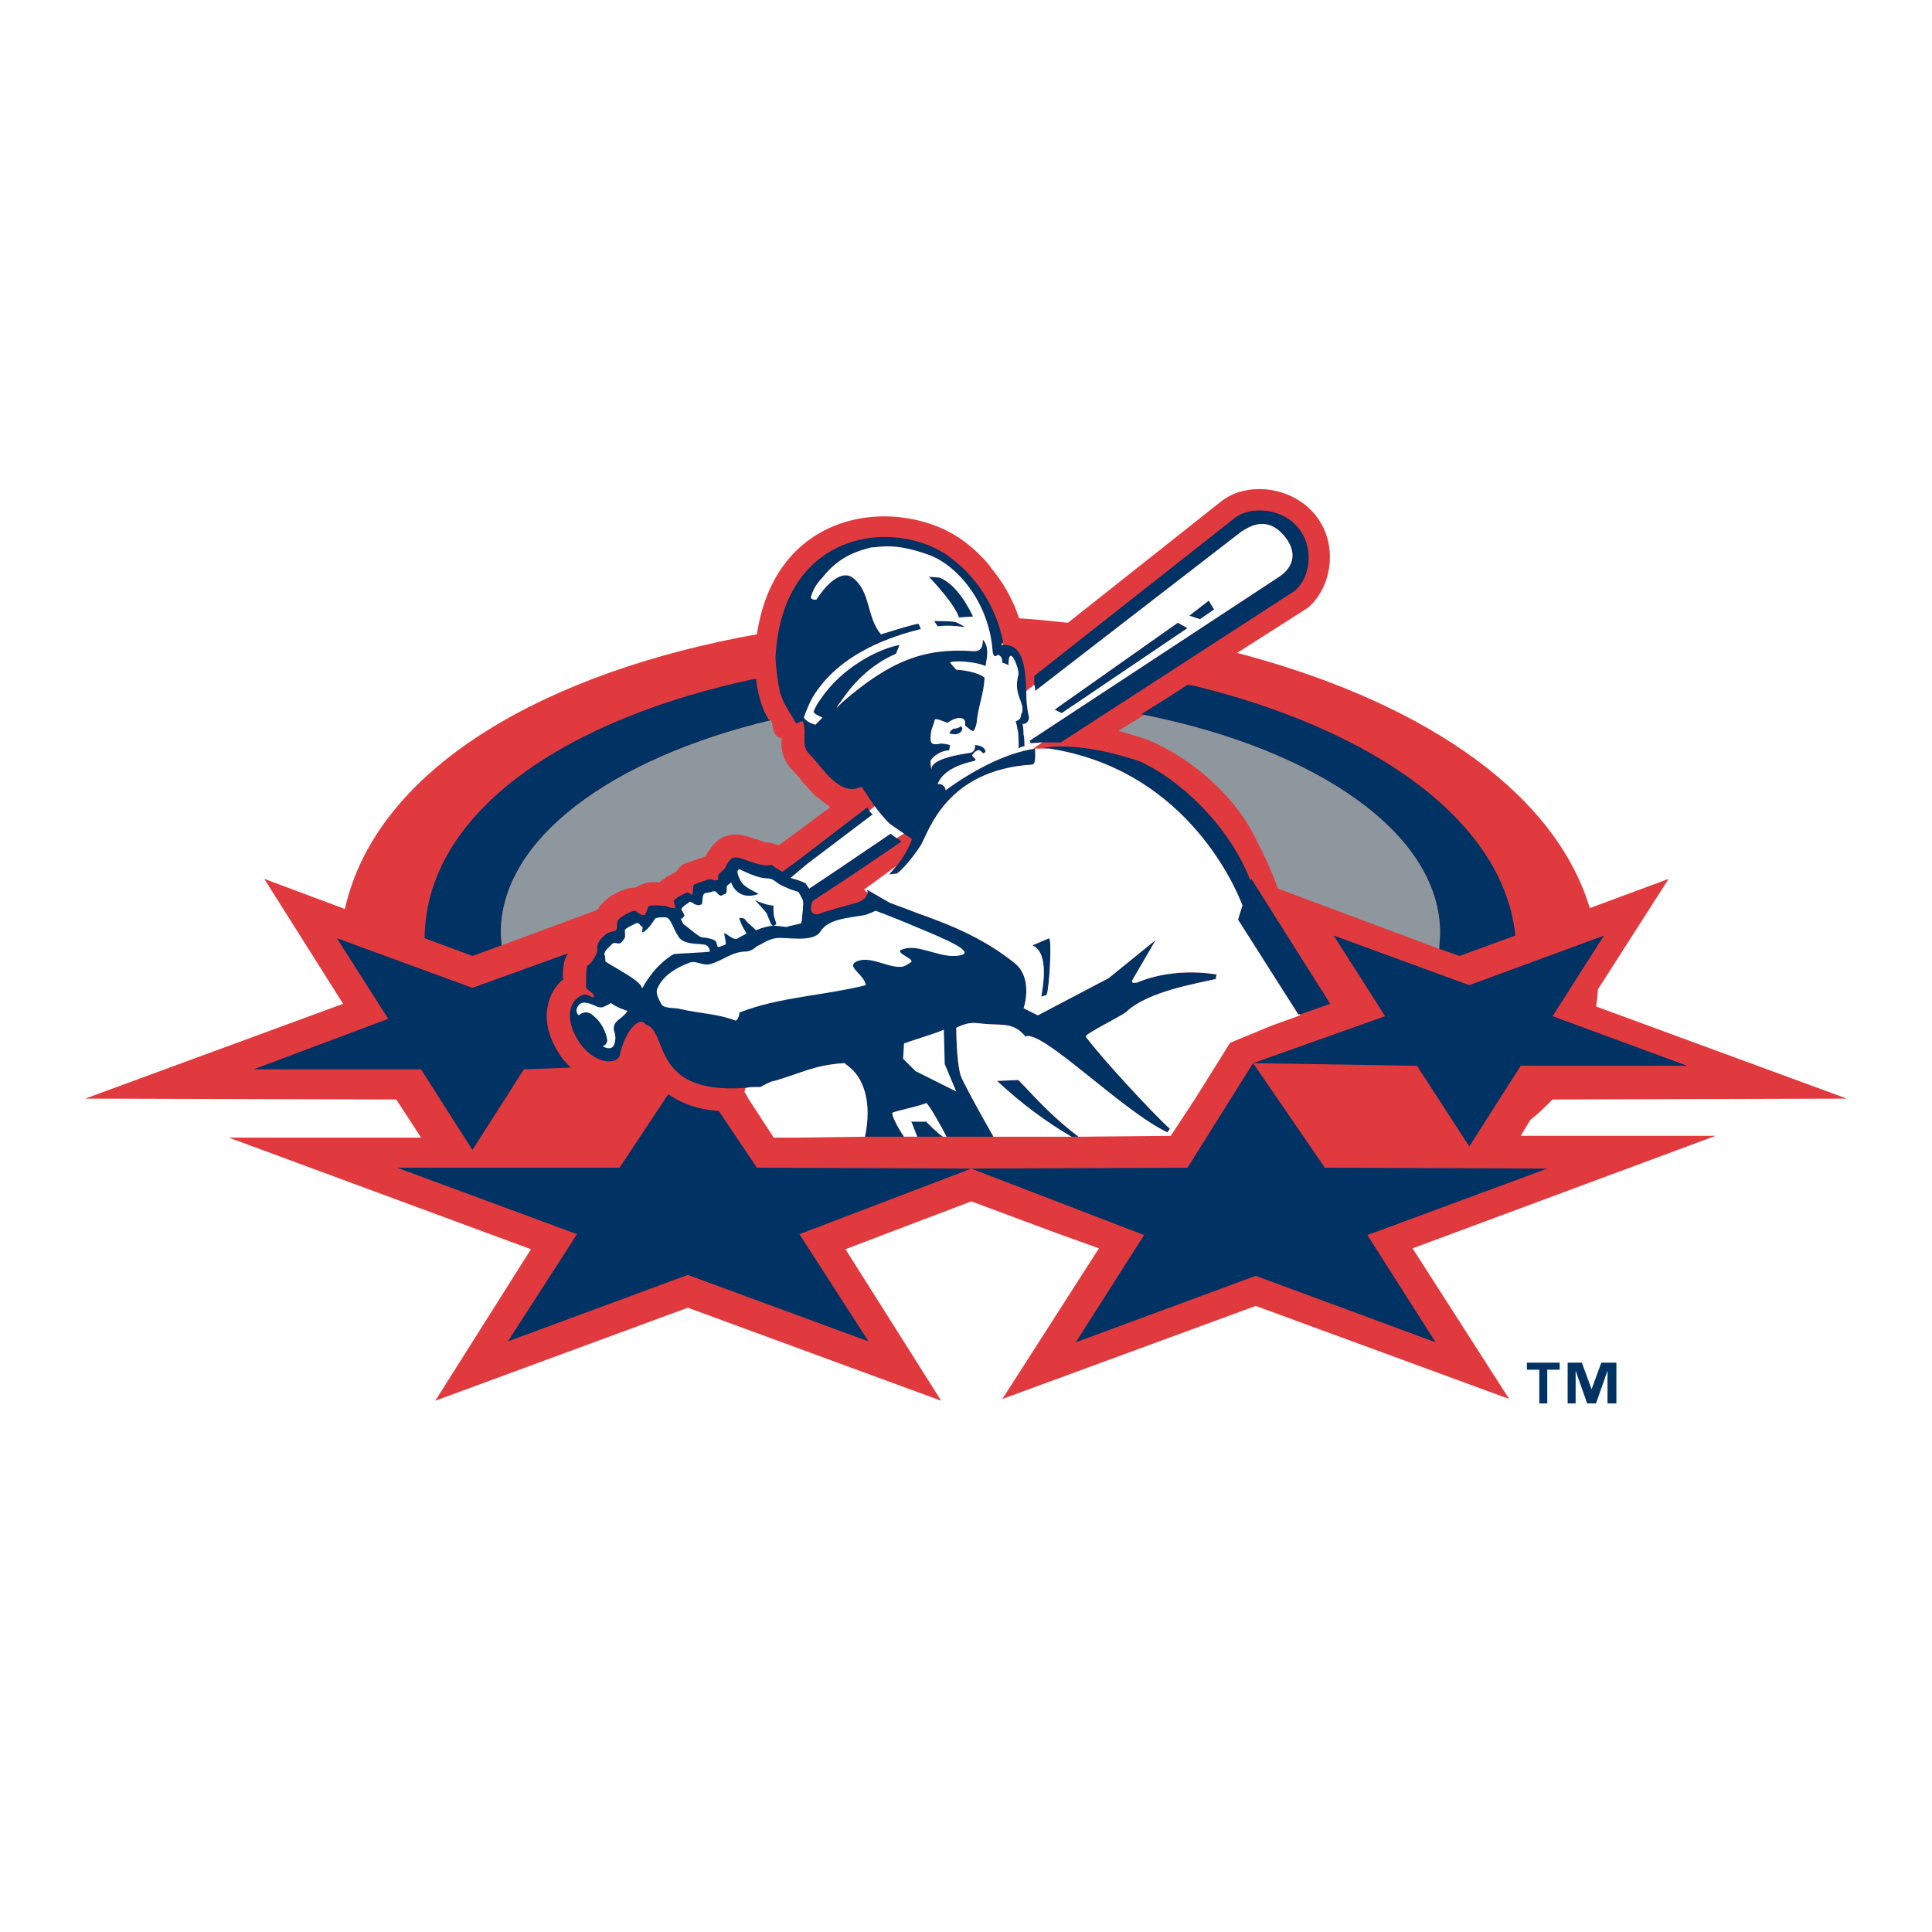 <?xml version="1.0" encoding="utf-8"?>
<!-- Generator: Adobe Illustrator 13.0.0, SVG Export Plug-In . SVG Version: 6.00 Build 14948)  -->
<!DOCTYPE svg PUBLIC "-//W3C//DTD SVG 1.0//EN" "http://www.w3.org/TR/2001/REC-SVG-20010904/DTD/svg10.dtd">
<svg version="1.0" id="Layer_1" xmlns="http://www.w3.org/2000/svg" xmlns:xlink="http://www.w3.org/1999/xlink" x="0px" y="0px"
	 width="192.756px" height="192.756px" viewBox="0 0 192.756 192.756" enable-background="new 0 0 192.756 192.756"
	 xml:space="preserve">
<g>
	<polygon fill-rule="evenodd" clip-rule="evenodd" fill="#FFFFFF" points="0,0 192.756,0 192.756,192.756 0,192.756 0,0 	"/>
	<path fill-rule="evenodd" clip-rule="evenodd" fill="#E13A3E" d="M151.719,113.32l0.973-1.592c0.796-0.619,1.503-1.326,2.211-2.033
		l29.35-0.088l-25.019-9.193c0.089-0.531,0.177-1.15,0.177-1.68l7.072-11.051l-7.868,2.917
		c-3.712-12.288-17.945-20.952-35.185-25.46c3.89-2.475,7.072-4.509,7.072-4.509c2.387-2.033,3.095-6.365,0.707-9.282
		c-2.298-2.829-6.807-3.359-9.37-1.326l-15.294,12.111c-1.68-0.176-3.271-0.354-4.862-0.442c-0.708-2.122-1.769-3.801-2.741-4.951
		c-0.53-0.795-1.148-1.326-1.591-1.768c-0.265-0.265-0.531-0.442-0.619-0.53c-5.746-4.951-19.184-4.597-21.217,8.84
		C55.182,66.908,37.678,76.19,34.406,90.689l-8.044-3.006l7.868,12.465l-25.726,9.459l31.03,0.088l2.475,3.803H22.826l30.146,11.139
		l-9.547,15.117l25.195-9.283l25.284,9.283l-9.548-15.117l4.862-1.857l7.691-2.918l8.311,3.096l4.42,1.59l-9.636,15.029
		l25.283-9.283l25.284,9.283l-9.637-15.029l30.234-11.227H151.719L151.719,113.32z"/>
	<path fill-rule="evenodd" clip-rule="evenodd" fill="#003263" d="M113.882,71.24c0.089,0,0.177,0.088,0.266,0.088l0,0
		c17.238,3.448,29.527,11.846,29.527,21.748c0,0.53-0.089,1.061-0.089,1.591l2.033,0.707l5.569-2.033
		c-1.237-11.758-14.675-20.687-32.091-24.93c-0.177,0-0.441-0.088-0.618-0.088C116.888,69.383,115.297,70.355,113.882,71.24
		L113.882,71.24z"/>
	<path fill-rule="evenodd" clip-rule="evenodd" fill="#8E979D" d="M114.147,71.328c-0.973,0.619-1.856,1.149-2.563,1.591
		c1.061,0.265,2.033,0.619,2.917,0.884c4.42,1.857,8.133,5.305,10.078,8.575c0.442,0.708,2.21,4.155,2.917,6.277l16.09,6.012
		c0-0.531,0.089-1.061,0.089-1.591C143.675,83.174,131.386,74.776,114.147,71.328L114.147,71.328z"/>
	<path fill-rule="evenodd" clip-rule="evenodd" fill="#003263" d="M92.4,111.906h-1.503c0.177,0.266,0.354,0.883,0.619,1.502h2.564
		C93.549,113.055,92.842,112.348,92.4,111.906L92.4,111.906z"/>
	<path fill-rule="evenodd" clip-rule="evenodd" fill="#003263" d="M95.405,102.535c1.503-0.707,1.769-0.443,3.271-0.354
		c1.503,0.088,2.563-0.09,3.624,1.236c1.592-0.795,9.548,7.338,14.146,9.549c0.088-0.088,0.177-0.178,0.265-0.354
		c-1.768-1.592-6.896-7.162-8.398-9.195c-0.088-0.264,3.713-2.121,4.066-2.475c2.122-2.033,7.072-2.828,8.93-3.271
		c0-0.176,0-0.264,0.088-0.441c-1.414-0.265-4.773-0.53-7.956,0.795c-0.53,0.09-0.619,0-0.354-0.441l2.21-3.801l-4.686,3.801
		l-7.072,3.713l-1.415-0.707c0.442-1.414,0.442-3.359-0.795-4.42c-2.918-2.387-6.188-3.802-9.725-5.039l0,0
		c-0.884-0.354-1.856-0.708-2.829-1.061l-2.299-1.326c0,0,0.088,0.177,0.088,0.354c-0.088,0.354-0.354,0.796-1.415,1.061
		c-1.237,0.354-2.387,0.619-3.536,1.061c-1.149,0.088-0.531-1.326-0.531-1.326l3.89-2.563l0,0l4.95-3.359
		c-0.176-0.177-0.265-0.266-0.442-0.354s-0.265-0.177-0.619-0.442l-5.481,3.713l-2.652,1.768c-0.177-0.265-0.354-0.53-0.354-0.53
		c-0.708-0.354-1.238-0.442-1.503-0.531l1.68-1.414l6.542-4.951c-0.088,0-0.265-0.177-0.354-0.354
		c-0.089-0.088-0.177-0.265-0.177-0.353l-7.161,5.481l-1.326,0.972c-0.354-0.177-1.061-0.619-1.061-0.707
		c-1.238,0.354-3.094-0.884-3.801-0.708c-0.442,0.088-0.796,0.884-0.884,1.061s-0.442,0.354-0.619,0.619
		c-0.177,0.354,0.088,0.531-0.088,0.531c-0.177,0.088-0.354,0.088-0.531,0c-0.177-0.088-0.354,0-0.53,0
		c-0.177,0.088-1.061,0.354-1.238,0.442s-0.177,0.354-0.177,0.53c-0.088,0.177,0.088,0.708-0.265,0.442
		c-0.354-0.266-0.442-0.089-0.619,0C68,89.274,67.47,89.54,67.205,89.893c0,0.088,0.354,0.796,0,0.707
		c-0.354,0-0.442-0.088-0.707-0.177c-0.266-0.088-1.591-0.177-1.769,0c-0.177,0.177-0.265,0.973-0.53,0.884
		c-0.354,0-0.707-0.442-0.884-0.442c-0.265,0-1.503,0.619-1.68,0.973c-0.177,0.442,0.088,0.973-0.354,1.061
		c-0.442,0.088-0.707,0.177-0.884,0.354s-0.973,0.707-0.795,1.591c0,0.265-0.619,1.326-0.884,1.415
		c-0.354,0.088-0.177,1.679-0.265,2.123c-0.088,0.354,0.884,0.707,0.795,0.971c0,0.178,0,0.178-0.265,0.09
		c-0.088,0-0.53-0.531-1.326,0.088c-0.53,0.354-1.502,1.768,0,4.244c1.415,2.297,3.713,2.562,4.155,1.59
		c0.707-3.094,2.21-3.889,2.564-3.182c2.475,0.707,0.265,7.426,10.874,6.275l0,0c0.177,0,0.354,0,0.619,0
		c0.442-0.264,1.149-0.617,1.415-0.617c2.741-0.797,3.978-1.592,6.984-1.77c0.177,0.178,0.619,0.443,1.061,0.973l0,0
		c0.795,0.973,1.68,2.918,0.972,6.365h3.89c-0.707-1.061-1.237-2.121-1.149-2.387c0.265-0.176,2.917-0.707,3.359-0.973
		c0.265,0.088,1.591,2.477,2.033,3.359h4.685c-1.679-2.916-3.182-5.746-3.271-6.1C95.405,105.895,95.405,102.535,95.405,102.535
		L95.405,102.535z"/>
	<path fill-rule="evenodd" clip-rule="evenodd" fill="#003263" d="M101.594,107.75l-2.122,0.09c2.476,2.297,4.862,4.066,7.427,5.568
		h0.707C104.688,111.199,103.008,109.166,101.594,107.75L101.594,107.75z"/>
	<path fill-rule="evenodd" clip-rule="evenodd" fill="#003263" d="M123.96,90.335l-0.442,1.415l6.012,9.459h0.177l0,0l3.006-1.061
		l-7.867-12.465l-0.089,0.177c-2.21-5.747-7.426-10.343-11.139-11.935c-2.918-0.973-6.631-1.768-9.46-1.326l0.177,0.088
		c0.089,0,0.266,0,0.354,0C117.86,76.721,122.987,87.771,123.96,90.335L123.96,90.335z"/>
	<path fill-rule="evenodd" clip-rule="evenodd" fill="#003263" d="M95.936,72.919c0.177-0.177,0-0.531-0.088-0.442
		c-0.53,0.354-0.707,0.089-0.884,0.354c-0.177,0.088-0.177,0.265-0.265,0.354C95.141,73.273,95.671,73.361,95.936,72.919
		L95.936,72.919z"/>
	<path fill-rule="evenodd" clip-rule="evenodd" fill="#003263" d="M103.893,99.441l0.53-0.178c0.266-0.707,0.53-5.216,0.266-5.658
		l-1.681,0.707C104.776,95.109,103.98,98.734,103.893,99.441L103.893,99.441z"/>
	<path fill-rule="evenodd" clip-rule="evenodd" fill="#003263" d="M97.085,61.515c-0.266-0.53-1.503-3.183-3.359-3.89l-1.061-0.088
		c0.354,0.354,2.652,2.829,3.006,4.066C95.936,61.604,96.731,61.515,97.085,61.515L97.085,61.515z"/>
	<path fill-rule="evenodd" clip-rule="evenodd" fill="#003263" d="M93.195,61.958l0.354,0.53c0.708-0.088,1.592-0.088,2.741,0.088
		c0,0-0.796-0.531-1.061-0.531C94.875,61.958,93.195,61.958,93.195,61.958L93.195,61.958z"/>
	<rect x="123.165" y="51.702" fill-rule="evenodd" clip-rule="evenodd" fill="#003263" width="0" height="0"/>
	<path fill-rule="evenodd" clip-rule="evenodd" fill="#003263" d="M123.872,53.028c0.618-0.354,2.475-1.768,4.332,0.53
		c1.856,2.387-0.266,3.801-0.708,4.067l-24.753,16.266l0.089,0.266l1.148-0.088h1.856l23.339-15.117l0,0
		c1.503-1.238,2.033-4.244,0.354-6.277c-1.591-2.033-4.861-2.21-6.364-0.973l-19.979,15.736c0,0.088,0,0.442,0,0.884
		c0.088,0.177,0.088,0.442,0.088,0.619L123.872,53.028L123.872,53.028z"/>
	<polygon fill-rule="evenodd" clip-rule="evenodd" fill="#003263" points="105.219,70.798 105.926,71.151 118.479,62.665 
		117.507,62.134 105.219,70.798 	"/>
	<polygon fill-rule="evenodd" clip-rule="evenodd" fill="#003263" points="121.131,60.808 120.601,59.924 118.656,61.427 
		119.717,61.78 121.131,60.808 	"/>
	<path fill-rule="evenodd" clip-rule="evenodd" fill="#003263" d="M77.813,69.029c0.354,1.238,0.884,1.857,1.591,3.094
		c0.088,0.177,0.619-0.354,0.708-0.088c0.442,1.149-0.266,2.299,0.619,3.183c1.415,1.415,3.006,4.332,5.216,3.271
		c0.442,0.619,0.884,1.326,1.326,1.945c0.442,0.619,0.973,1.237,1.503,1.768l1.414,0.973l0.796,0.53c0,0-0.354,1.238-1.503,2.652
		c-0.265,0.265-0.442,0.53-0.796,0.884l0.796-0.088c0.973-0.707,2.299-2.652,2.387-2.829c0.795-1.326,2.475-7.515,11.138-8.045
		c0.354-0.088,0.266-0.973,0.266-1.591c-3.094,0.442-6.542,2.387-8.929,4.155c0-0.265-0.265-0.707-0.796-0.619
		c0.531-1.415,2.387-2.033,3.625-2.298c0.53-0.177-0.442-0.442-0.088-0.708c0.088-0.177,0.265-0.265,0.442-0.354
		s0.354,0.088,0.53,0.265c0.088,0.088,0.266-0.088,0.266-0.177c-0.089-0.442-0.619-0.619-1.061-0.619
		c0.088,0.619-0.354,0.795-0.619,0.795c-0.531,0.088-3.89,0.531-3.713,1.68c-0.088-0.354-0.088-0.707-0.088-0.884
		c0.177-0.442,1.061-1.061,1.856-1.061l0.088-0.53c0,0-0.796-0.265-1.238-0.088c-0.53,0-0.884,0.088-0.619-1.415
		c0,0,0.177-0.442,0.354-1.061c0.176-0.088,0.795,0.177,1.237,0.354c0.972-0.707,1.856-0.619,1.768,0.089v0.176
		c0.796,0.619,0.796,0.796,1.061,0.088l0.088-0.354c0.177-1.768,0.707-2.829,0.795-4.509c-0.707-0.619-2.475-0.795-2.829-0.795
		l-0.619-0.707c0.265-0.265,2.741-0.088,3.537,0.354c0.177-0.973,0.354-1.856-0.178-2.563c-0.265-0.354,0.266,1.149-1.06,1.061
		c-4.862-0.354-8.31,0.973-13.084,5.127l-0.53,0.53c0.088-0.177,0.177-0.354,0.354-0.53c0.972-1.503,2.829-3.713,5.569-4.862
		l0.354-0.884c-2.034,0.354-5.747,2.21-7.868,5.393c-0.265,0.354-0.531,0.795-0.708,1.237c0,0.177,0.265,0.354,0.884,0.619
		l-0.708,0.708c-0.619-0.177-0.972-0.442-1.149-0.708c0.265-0.707,0.53-1.415,0.884-2.033c2.741-4.509,8.045-6.1,10.786-6.807
		c0,0-0.177-0.531-0.266-0.531c-0.884,0.177-2.563,0.708-3.713,1.061c-1.502-1.856-0.972-4.243-2.829-5.658
		c-1.237-0.884-2.829,0.972-3.625,2.21c-0.088,0-0.53,0-0.53-0.265c0.177-0.708,0.619-1.415,1.149-1.945
		c1.768-2.299,3.89-2.741,4.862-3.006c0.795,0,2.21-0.53,5.658,0.707c2.829,0.973,6.1,4.686,6.454,9.636
		c0,0.088,0.088,0.796,0.53,0.354c0.177,0.088,0.442,0.176,0.442,0.795c0,0,0.53,0.177,0.618,0.265c0-2.387,1.149,0.442,0.973,0.973
		c-0.53,2.033,0.707,2.74,0.354,3.801c-0.177,0.088,0.089,0.619-0.618,0.795c0.088,0.266,0.177,0.708,0.265,1.238
		c0,0.53,0.089,1.061,0,1.503c0.53-0.354,0.619-0.177,0.619-0.177c0-0.442,0-0.884-0.089-1.238c0-0.619-0.088-0.972-0.088-1.061
		c0.265,0.088,0.707-0.266,0.618-0.708c-0.177-0.707-0.265-1.591-0.265-2.564c-0.089-2.298-0.266-4.685-2.299-4.597
		c-0.088,0-0.177,0-0.177,0c0-0.088,0-0.088,0.089-0.177c0,0,0,0,0.088-0.088c-1.061-5.393-4.773-8.044-4.773-8.044
		c-4.951-4.42-17.239-3.801-17.946,9.547C77.459,67.173,77.636,68.146,77.813,69.029L77.813,69.029z"/>
	<polygon fill-rule="evenodd" clip-rule="evenodd" fill="#003263" points="141.376,106.336 146.592,114.381 151.719,106.336 
		168.339,106.336 154.902,101.385 160.029,93.341 146.592,98.291 133.066,93.341 138.193,101.385 125.021,106.07 141.376,106.336 	
		"/>
	<path fill-rule="evenodd" clip-rule="evenodd" fill="#003263" d="M132.182,116.502l-7.16-10.432l-6.542,10.432l-21.571,0.09
		l-21.394-0.09l-3.801-5.656c-2.21-0.178-3.802-0.797-5.04-1.68l-4.862,7.336H39.623l17.946,6.631l-6.896,10.697l17.946-6.631
		l18.034,6.631l-6.896-10.697l17.15-6.541l17.239,6.629l-6.808,10.697l17.946-6.629l17.946,6.629l-6.807-10.697l17.945-6.629
		L132.182,116.502L132.182,116.502z"/>
	<path fill-rule="evenodd" clip-rule="evenodd" fill="#003263" d="M42.009,106.689l5.127,8.045l5.127-8.045l4.686-0.176
		c-0.442-0.443-0.884-0.885-1.238-1.504c-2.122-3.359-0.972-6.188,0.53-7.338c-0.088,0.09-0.088-0.264-0.088-0.529
		c0-0.354,0.088-0.708,0.088-0.973c0.088-0.442,0.266-0.796,0.442-1.061l-9.548,3.448l-13.526-4.951l5.127,8.044l-13.438,5.039
		H42.009L42.009,106.689z"/>
	<path fill-rule="evenodd" clip-rule="evenodd" fill="#FFFFFF" d="M92.4,110.049c-0.442,0.266-3.094,0.797-3.359,0.973
		c-0.088,0.266,0.442,1.326,1.149,2.387h1.326c-0.265-0.619-0.442-1.236-0.619-1.502H92.4c0.442,0.441,1.149,1.148,1.68,1.502h0.354
		C93.991,112.525,92.665,110.137,92.4,110.049L92.4,110.049z"/>
	<path fill-rule="evenodd" clip-rule="evenodd" fill="#FFFFFF" d="M94.168,102.711c-0.354,0.266-3.979,1.326-3.979,1.416
		c0,0.176-0.088,1.502-0.088,1.502l1.238,1.238l4.066,2.033l-1.149-2.74L94.168,102.711L94.168,102.711z"/>
	<path fill-rule="evenodd" clip-rule="evenodd" fill="#FFFFFF" d="M99.914,64.344c0,0,0.089,0,0.177,0l-0.088-0.177
		C99.914,64.256,99.914,64.256,99.914,64.344L99.914,64.344z"/>
	<path fill-rule="evenodd" clip-rule="evenodd" fill="#FFFFFF" d="M129.706,101.209h-0.177l-6.012-9.459l0.442-1.415
		c-0.973-2.563-6.1-13.614-19.271-15.647h-1.592l0.884-0.619l-1.148,0.088l-0.089-0.266l24.753-16.266
		c0.442-0.266,2.564-1.68,0.708-4.067c-1.857-2.298-3.714-0.884-4.332-0.53l-20.599,15.913c0-0.176,0-0.442-0.088-0.619
		l-0.796,0.619c0,0.973,0.088,1.857,0.265,2.564c0.089,0.442-0.354,0.796-0.618,0.708c0,0.088,0.088,0.442,0.088,1.061
		c0.089,0.354,0.089,0.796,0.089,1.238c0,0-0.089-0.177-0.619,0.177c0.089-0.442,0-0.973,0-1.503
		c-0.088-0.53-0.177-0.972-0.265-1.238c0.707-0.177,0.441-0.707,0.618-0.795c0.354-1.061-0.884-1.768-0.354-3.801
		c0.177-0.531-0.973-3.359-0.973-0.973c-0.088-0.088-0.618-0.265-0.618-0.265c0-0.619-0.266-0.707-0.442-0.795
		c-0.442,0.442-0.53-0.266-0.53-0.354c-0.354-4.951-3.625-8.664-6.454-9.636c-3.448-1.237-4.862-0.707-5.658-0.707
		c-0.973,0.265-3.094,0.707-4.862,3.006c-0.53,0.53-0.973,1.237-1.149,1.945c0,0.265,0.442,0.265,0.53,0.265
		c0.796-1.238,2.387-3.094,3.625-2.21c1.857,1.415,1.327,3.801,2.829,5.658c1.149-0.354,2.829-0.884,3.713-1.061
		c0.088,0,0.266,0.531,0.266,0.531c-2.741,0.707-8.045,2.298-10.786,6.807c-0.354,0.619-0.619,1.326-0.884,2.033
		c0.177,0.265,0.53,0.53,1.149,0.708l0.708-0.708c-0.619-0.265-0.884-0.442-0.884-0.619c0.177-0.442,0.442-0.884,0.708-1.237
		c2.122-3.183,5.834-5.039,7.868-5.393l-0.354,0.884c-2.741,1.149-4.597,3.359-5.569,4.862c-0.177,0.177-0.265,0.354-0.354,0.53
		l0.53-0.53c4.774-4.155,8.222-5.481,13.084-5.127c1.326,0.088,0.795-1.415,1.06-1.061c0.531,0.707,0.354,1.591,0.178,2.563
		c-0.796-0.442-3.271-0.619-3.537-0.354l0.619,0.707c0.354,0,2.122,0.177,2.829,0.795c-0.089,1.68-0.619,2.741-0.795,4.509
		l-0.088,0.354c-0.265,0.708-0.265,0.531-1.061-0.088v-0.176c0.088-0.708-0.796-0.796-1.768-0.089
		c-0.442-0.177-1.061-0.442-1.237-0.354c-0.177,0.619-0.354,1.061-0.354,1.061c-0.265,1.503,0.088,1.415,0.619,1.415
		c0.442-0.177,1.238,0.088,1.238,0.088l-0.088,0.53c-0.795,0-1.68,0.619-1.856,1.061c0,0.177,0,0.53,0.088,0.884
		c-0.177-1.149,3.183-1.591,3.713-1.68c0.265,0,0.707-0.177,0.619-0.795c0.442,0,0.972,0.177,1.061,0.619
		c0,0.088-0.178,0.265-0.266,0.177c-0.177-0.177-0.354-0.354-0.53-0.265s-0.354,0.177-0.442,0.354
		c-0.354,0.265,0.619,0.53,0.088,0.708c-1.238,0.265-3.094,0.884-3.625,2.298c0.531-0.088,0.796,0.354,0.796,0.619
		c2.387-1.768,5.835-3.713,8.929-4.155c0,0.619,0.089,1.503-0.266,1.591c-8.663,0.53-10.343,6.719-11.138,8.045
		c-0.088,0.177-1.415,2.122-2.387,2.829l-0.796,0.088c0.354-0.354,0.531-0.619,0.796-0.884l-2.299,1.68l-0.972,0.707l0.354,0.354
		c0-0.177-0.088-0.354-0.088-0.354l2.299,1.326c0.973,0.354,1.945,0.708,2.829,1.061c3.537,1.237,6.807,2.652,9.725,5.039
		c1.237,1.061,1.237,3.006,0.795,4.42l1.415,0.707l7.072-3.713l4.686-3.801l-2.21,3.801c-0.266,0.441-0.177,0.531,0.354,0.441
		c3.183-1.325,6.542-1.06,7.956-0.795c-0.088,0.178-0.088,0.266-0.088,0.441c-1.857,0.443-6.808,1.238-8.93,3.271
		c-0.354,0.354-4.154,2.211-4.066,2.475c1.503,2.033,6.631,7.604,8.398,9.195c-0.088,0.176-0.177,0.266-0.265,0.354
		c-4.598-2.211-12.554-10.344-14.146-9.549c-1.061-1.326-2.121-1.148-3.624-1.236c-1.503-0.09-1.769-0.354-3.271,0.354
		c0,0,0,3.359,0.442,4.773c0.088,0.354,1.591,3.184,3.271,6.1h7.78c-2.564-1.502-4.951-3.271-7.427-5.568l2.122-0.09
		c1.414,1.416,3.095,3.449,6.012,5.658l9.194-0.088l2.387-3.625l3.536-5.658l4.066-1.68l2.917-1.061V101.209L129.706,101.209
		L129.706,101.209z M120.601,59.924l0.53,0.884l-1.414,0.972l-1.061-0.354L120.601,59.924L120.601,59.924z M117.507,62.134
		l0.973,0.531l-12.554,8.487l-0.707-0.354L117.507,62.134L117.507,62.134z M93.549,62.488l-0.354-0.53c0,0,1.68,0,2.034,0.088
		c0.265,0,1.061,0.531,1.061,0.531C95.141,62.399,94.256,62.399,93.549,62.488L93.549,62.488L93.549,62.488z M95.671,61.604
		c-0.354-1.238-2.652-3.713-3.006-4.066l1.061,0.088c1.856,0.707,3.094,3.359,3.359,3.89C96.731,61.515,95.936,61.604,95.671,61.604
		L95.671,61.604L95.671,61.604z M95.936,72.919c-0.265,0.442-0.795,0.354-1.238,0.265c0.088-0.088,0.088-0.265,0.265-0.354
		c0.177-0.265,0.354,0,0.884-0.354C95.936,72.389,96.113,72.743,95.936,72.919L95.936,72.919L95.936,72.919z M104.423,99.264
		l-0.53,0.178c0.088-0.707,0.884-4.333-0.885-5.128l1.681-0.707C104.953,94.048,104.688,98.557,104.423,99.264L104.423,99.264z"/>
	<path fill-rule="evenodd" clip-rule="evenodd" fill="#FFFFFF" d="M88.775,82.202c-0.53-0.53-1.061-1.149-1.503-1.768l-0.53,0.441
		c0.088,0.177,0.265,0.354,0.354,0.354l-6.542,4.951l-1.68,1.414c0.265,0.089,0.795,0.177,1.503,0.531c0,0,0.177,0.265,0.354,0.53
		l2.652-1.768l5.481-3.713c0.354,0.265,0.442,0.354,0.619,0.442l0.707-0.442L88.775,82.202L88.775,82.202z"/>
	<path fill-rule="evenodd" clip-rule="evenodd" fill="#FFFFFF" d="M85.328,107.043c-0.442-0.529-0.884-0.795-1.061-0.973
		c-3.006,0.178-4.243,0.973-6.984,1.77c-0.265,0-0.973,0.354-1.415,0.617c-0.265,0-0.442,0-0.619,0c-0.266,0-0.53,0-0.796,0.09
		h-0.088c0,0.176-0.088,0.264-0.088,0.441c0,0,0.088,0,0.088,0.088l0.354,0.619l2.475,3.803h2.652l6.454-0.09
		C87.007,109.961,86.123,108.016,85.328,107.043L85.328,107.043z"/>
	<path fill-rule="evenodd" clip-rule="evenodd" fill="#FFFFFF" d="M91.339,92.457c-1.238-0.53-2.563-1.061-3.978-1.591
		c0,0-0.972,0.442-1.149,0.442c-1.503,0.265-3.536,0.354-4.332,1.591c-0.708,1.237-3.537,0.53-4.509,0.707
		c-0.884,0.177-1.061,0.442-1.856,0.795c-0.531,0.531-1.061,0.531-1.061,0.531c-1.415,0-2.298,0.884-3.536,1.238
		c-0.795,0.265-1.503-0.442-2.21-0.088c-1.149,0.442-2.476,1.149-3.094,2.475c-0.265,0.531,0.088,1.061,0.354,1.592
		c0.265,0.529,1.326,0.354,1.945,0.529c1.857,0.443,3.625,0.443,5.481,1.15c0.177,0,0.442-0.619,0.354-0.797
		c4.066-1.59,8.398-1.68,12.642-2.74c-0.177-1.061-1.857-1.768-1.061-2.298c1.415-0.795,3.359,0.708,4.773,0.442
		c0.266-0.088,0.531-0.265,0.796-0.442c0.177-0.177-0.177-0.354-0.442-0.53c-0.442-0.265-0.884-0.53-0.531-0.707
		c0.265-0.088,0.531-0.177,0.796-0.177c1.591-0.089,3.448,1.149,5.216,0.707C97.085,94.932,94.787,93.871,91.339,92.457
		L91.339,92.457z"/>
	<path fill-rule="evenodd" clip-rule="evenodd" fill="#FFFFFF" d="M70.033,93.518c0.266,0,1.326,0.177,1.415,0.442
		c0.088,0.266,0.088,0.53,0.266,0.53c0,0,0.265-0.088,0.707-0.265c0-0.619-0.354-1.326,0-1.061c0.265,0.177,0.708,0.53,1.061,0.53
		c0.266-0.177,0.619-0.354,0.973-0.53c0,0,0,0,0-0.088c0,0,0.088,0,0,0c-0.354-0.531-0.619-1.149-0.619-1.238
		c-0.266-0.354,0.265-0.265,0.442-0.177c0.088,0.177,0.442,0.531,0.884,0.884c0.088,0.088,0.177,0.177,0.265,0.266
		c0.619-0.266,1.326-0.442,1.68-0.442l-0.177-0.176l-0.442-1.061c-0.088-0.177-0.53-0.619-1.237-1.415
		c0.088,0.177,1.591,0.707,1.945,0.619c-0.088,0.177,0,0.619,0,0.973l0.265,0.884l-0.265,0.176c0.088,0,0.088,0,0.088,0
		c0.53,0,1.238,0.177,1.326,0.088s1.237-0.265,1.326-0.354c0-0.088,0.089-0.265,0.089-0.53c0-0.177,0.177-1.503,0.088-1.68
		c0-0.177-0.442-0.884-0.442-0.884c-0.088-0.088-0.884-0.265-0.972-0.354c-1.149-0.442-1.238-0.707-1.591-0.884
		c-0.708-0.354-0.619,0.265-3.359-1.061c0.177,0.088-0.53-0.177,0.088,1.061c0.265,0.707,1.415,1.149,1.856,1.415
		c-1.945,0.707-2.652-0.796-2.741-1.149l-0.442,0.354c0,0.53,0,0.796-0.177,0.796c-0.088,0-0.266,0.177-0.442,0.177
		c-0.088-0.088-0.088,0-0.265-0.177c-0.177-0.266-0.354-0.354-0.708-0.177c-0.442,0.088-0.707,0-0.795,0.442
		c-0.089,0.53,0,0.707-0.177,0.795c-0.266,0.088-0.266,0.088-0.531,0c-0.177,0-0.442-0.354-0.619-0.265
		c-0.177,0.177-0.884,0.53-0.796,0.796c0.088,0.176,0.354,0.53,0.266,0.619C68.177,91.484,68,91.75,68,91.661
		c-0.265-0.265,0.177,0.531,0.177,0.531C68.796,92.633,69.769,93.518,70.033,93.518L70.033,93.518z"/>
	<path fill-rule="evenodd" clip-rule="evenodd" fill="#FFFFFF" d="M60.309,95.286c0.088,0.088,0.088,0.619,0.088,0.619
		c0.354,0.354,3.625,1.945,3.625,2.652h0.088c0.088-0.176,1.149-2.21,3.094-3.359c0.619-0.088,3.448-0.177,3.625-0.265
		c0-0.088-0.088-0.707-0.707-0.707c-0.619-0.089-1.856,0-2.387-0.708c-0.53-0.795-0.795-1.768-1.149-1.945
		c-0.088-0.088-1.061-0.088-1.237,0.088c-0.088,0.177-0.972,1.503-1.326,1.326c0.088-0.088,0.088-0.53,0.088-0.53
		c-0.265,0-0.265-0.442-0.619-0.354c-0.354,0.177-1.149,0.53-1.149,0.708c0,0.265,0.088,0.707-0.088,0.884
		c-0.088,0.088-0.265,0.442-0.531,0.442c-0.176,0-0.442-0.177-0.707,0.089C60.839,94.49,60.221,94.844,60.309,95.286L60.309,95.286z
		"/>
	<path fill-rule="evenodd" clip-rule="evenodd" fill="#FFFFFF" d="M62.607,100.855c0,0-0.972-0.266-1.68-0.797
		c0,0.09-0.619,0.355-0.619,0.355s-0.354,0.264-0.973-0.09c-0.619-0.266-1.326-0.529-1.68,0.09
		c-0.354,0.529,0.088,0.883,0.088,0.883s0.708-0.707,1.503,0.088c0.884,0.707,1.238,1.77,1.326,2.299
		c0.088,0.531-0.442,0.707-0.442,0.707s0.884,0.531,1.149-0.176c0.266-0.707,0-1.326,0-1.326s-0.265-0.619,0.442-1.148
		C62.519,101.121,62.607,100.855,62.607,100.855L62.607,100.855z"/>
	<path fill-rule="evenodd" clip-rule="evenodd" fill="#003263" d="M42.363,93.518v0.088l4.774,1.768l2.917-1.061
		c0-0.442-0.088-0.795-0.088-1.237c0-9.371,11.051-17.416,26.963-21.217c-0.088,0-0.176-0.088-0.265-0.088
		c0-0.088-0.089-0.088-0.089-0.177c-0.354-0.619-0.619-1.238-0.795-2.033c-0.177-0.531-0.265-1.149-0.354-1.856
		C56.861,71.593,42.54,80.787,42.363,93.518L42.363,93.518z"/>
	<path fill-rule="evenodd" clip-rule="evenodd" fill="#8E979D" d="M49.966,93.076c0,0.442,0.088,0.795,0.088,1.237l9.548-3.536
		c0.707-1.326,2.829-2.299,3.801-2.21c0.707-0.53,1.68-0.619,2.387-0.53c0.265-0.265,0.531-0.354,0.708-0.531
		c0.265-0.176,0.619-0.354,0.795-0.442h0.088c0.265-0.354,0.53-0.707,0.884-0.884c0.442-0.177,1.591-0.531,1.768-0.619h0.089
		c0.088-0.088,0.177-0.088,0.265-0.088c0.088-0.177,0.177-0.442,0.354-0.619c0.177-0.265,0.795-1.238,1.945-1.503
		c0.531-0.177,1.149-0.088,1.856,0.088c0.354,0.088,0.708,0.265,1.149,0.354c0.177,0.088,0.442,0.177,0.707,0.265
		c0.088,0,0.088,0,0.177,0h0.089c0.442,0.088,0.795,0.177,1.061,0.266l5.127-3.801c-0.53-0.354-0.972-0.708-1.326-0.973
		c-0.619-0.53-1.061-1.149-1.503-1.591c-0.266-0.354-0.619-0.796-0.973-1.149c-1.149-1.149-1.149-2.563-1.061-3.183l0,0
		c-0.265,0-0.442-0.088-0.619-0.354c-0.265-0.354-0.265-1.061-0.442-1.415C61.017,75.66,49.966,83.705,49.966,93.076L49.966,93.076z
		"/>
	<path fill-rule="evenodd" clip-rule="evenodd" fill="#003263" d="M155.609,136.658h-1.238v3.359h-0.795v-3.359h-1.238v-0.707h3.271
		V136.658L155.609,136.658z M161.267,140.018h-0.884v-3.27l0,0l-1.149,3.27h-0.884l-1.149-3.27l0,0v3.27h-0.796v-4.066h1.415
		l0.973,2.652l0,0l0.972-2.652h1.503V140.018L161.267,140.018z"/>
</g>
</svg>
